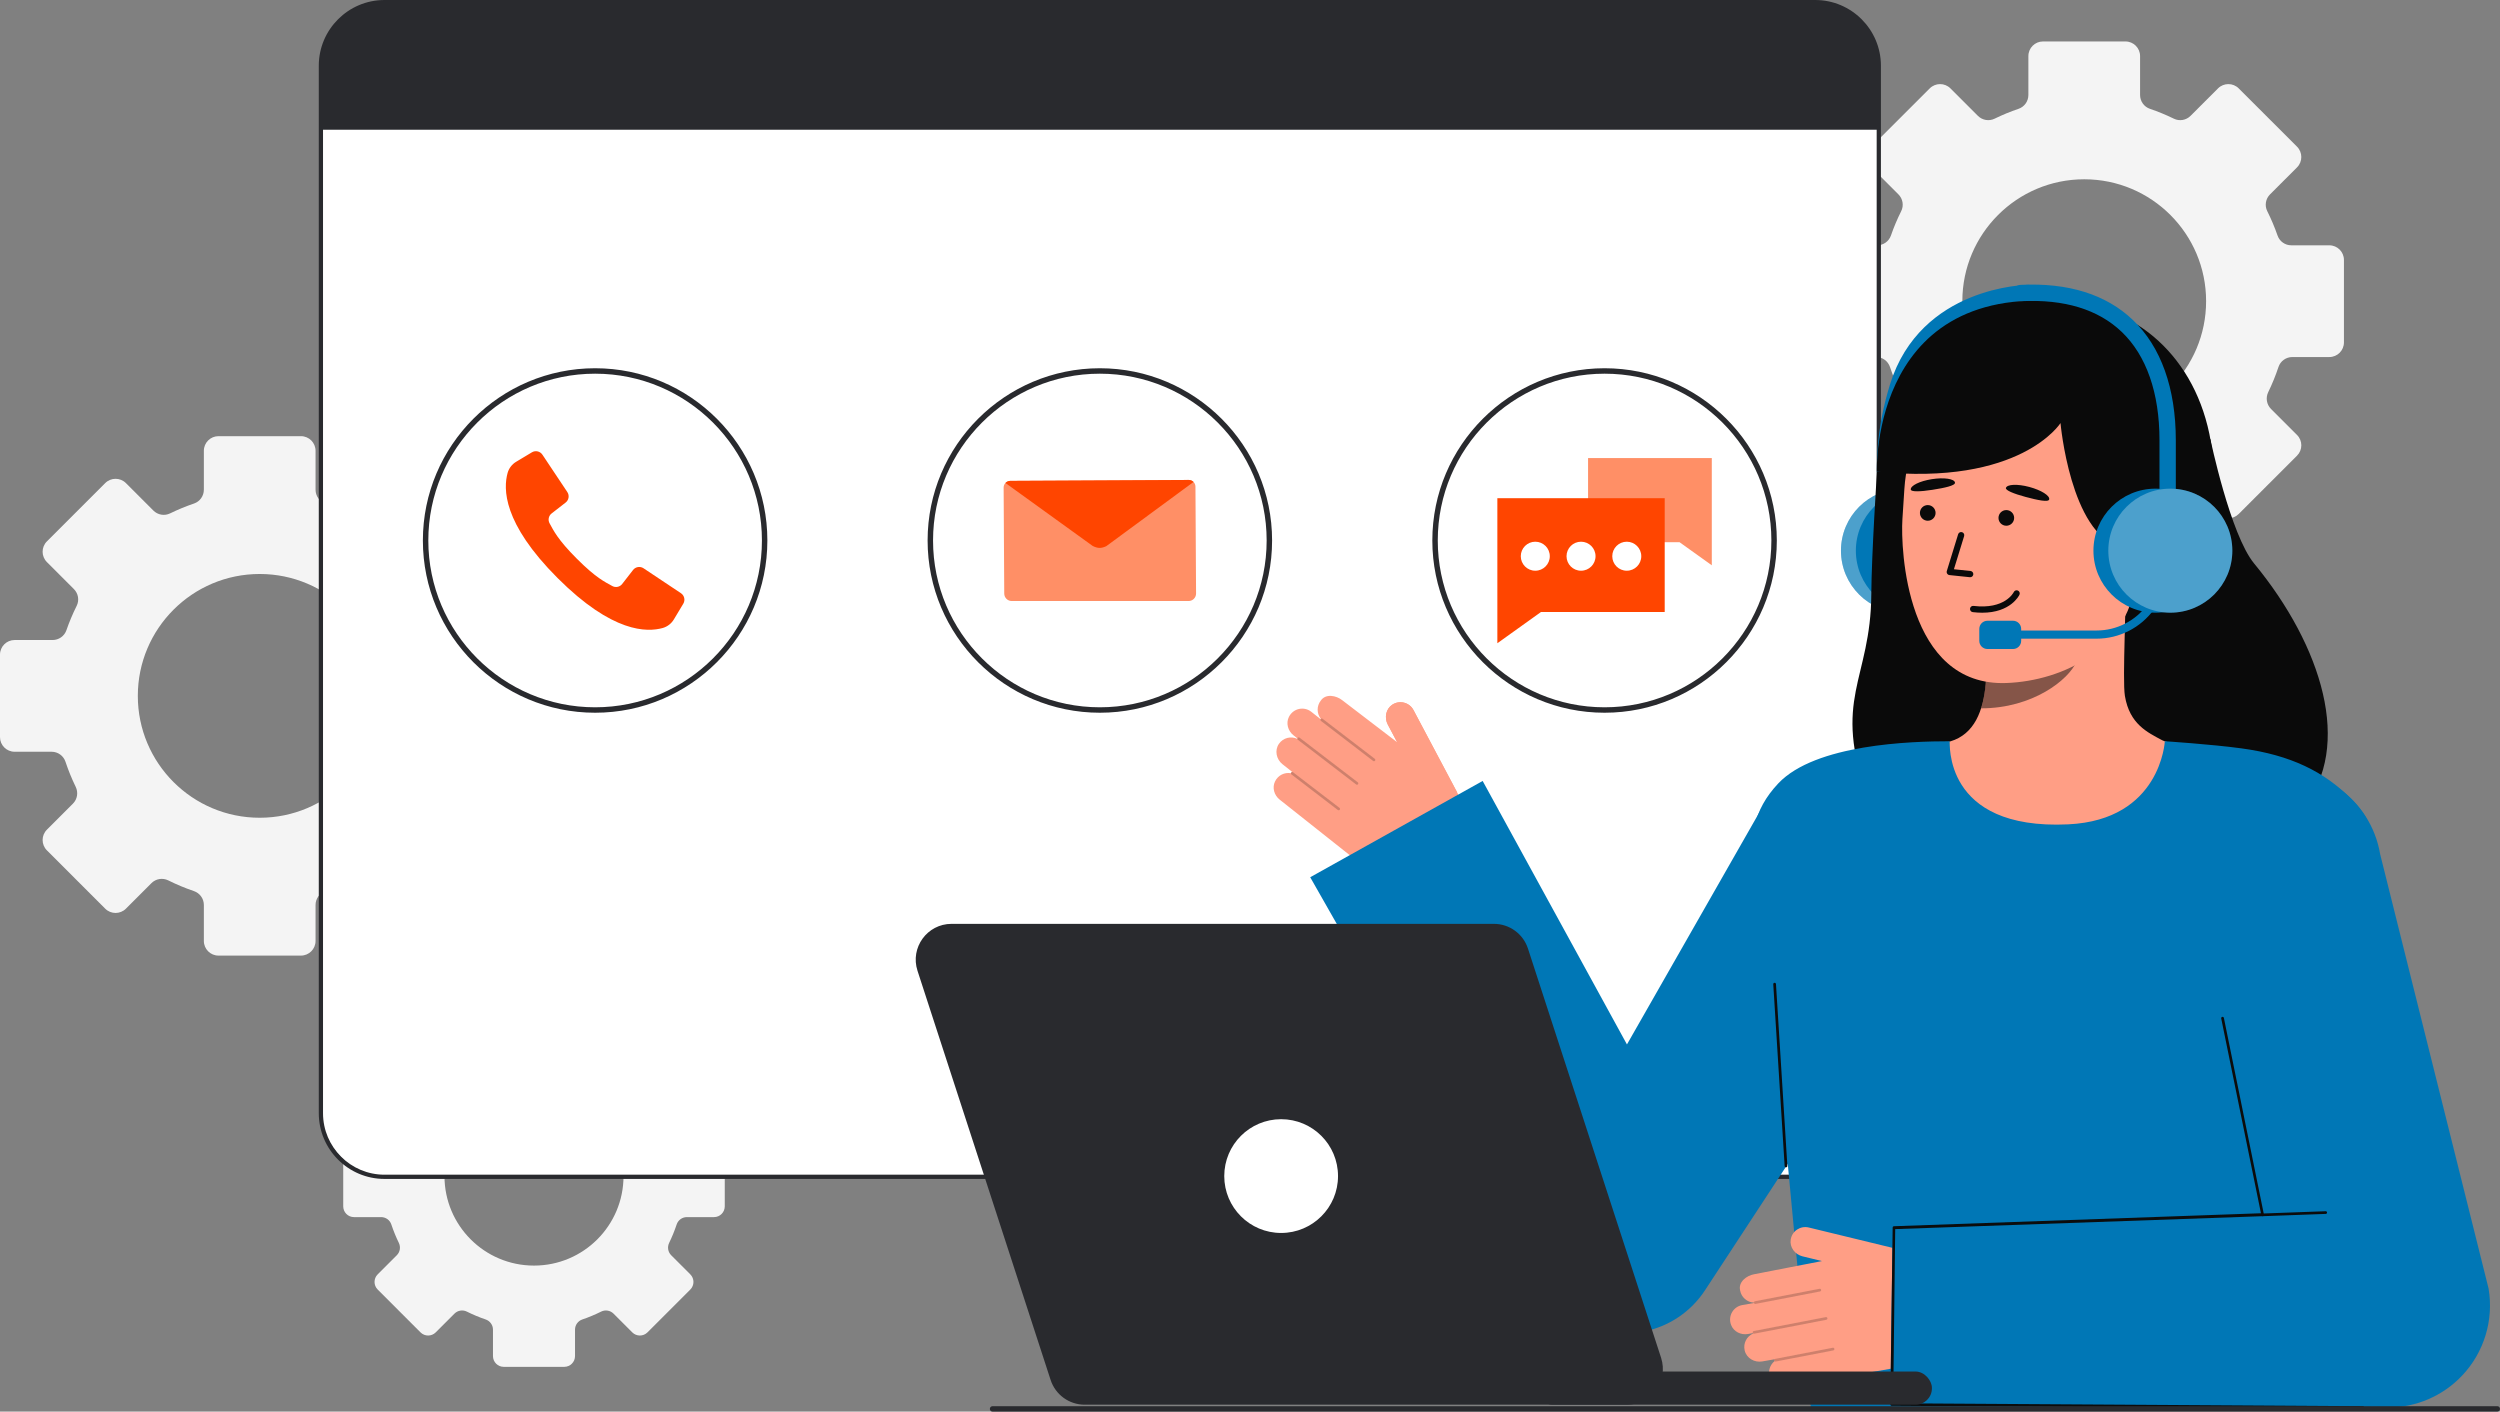 <svg id="Layer_2" data-name="Layer 2" xmlns="http://www.w3.org/2000/svg" viewBox="0 0 918.777 518.786" style="width: 100%; height: 100%;">
  <rect x="0" y="0" width="918.777" height="518.786" fill="#808080" stroke="none"/>
  <g id="Layer_2-2" data-name="Layer 2">
    <g>
      <path d="m856.044,90.157h-13.96c-2.269,0-4.311-1.431-5.055-3.577-1.073-3.088-2.344-6.081-3.784-8.971-1.035-2.061-.612-4.547,1.017-6.175l9.921-9.921c2.099-2.099,2.099-5.507,0-7.606l-21.434-21.424c-2.099-2.099-5.497-2.099-7.606,0l-10.1,10.1c-1.61,1.61-4.076,2.043-6.128,1.035-2.833-1.384-5.77-2.598-8.792-3.624-2.174-.734-3.624-2.786-3.624-5.074v-14.308c0-2.965-2.4-5.375-5.375-5.375h-30.301c-2.975,0-5.375,2.41-5.375,5.375v14.308c0,2.287-1.45,4.339-3.624,5.074-3.022,1.026-5.958,2.24-8.792,3.624-2.052,1.007-4.518.574-6.128-1.035l-10.1-10.1c-2.099-2.099-5.507-2.099-7.606,0l-21.433,21.424c-2.099,2.099-2.099,5.507,0,7.606l9.921,9.921c1.628,1.628,2.052,4.114,1.017,6.175-1.44,2.89-2.711,5.883-3.775,8.971-.753,2.146-2.796,3.577-5.064,3.577h-13.96c-2.975,0-5.375,2.41-5.375,5.375v30.31c0,2.965,2.4,5.375,5.375,5.375h13.592c2.325,0,4.377,1.487,5.102,3.69,1.054,3.172,2.316,6.25,3.756,9.215,1.007,2.071.602,4.547-1.017,6.166l-9.573,9.573c-2.099,2.099-2.099,5.497,0,7.596l21.433,21.433c2.099,2.099,5.507,2.099,7.606,0l9.385-9.385c1.638-1.638,4.142-2.033,6.213-.998,3.022,1.506,6.156,2.824,9.385,3.916,2.184.744,3.662,2.786,3.662,5.092v13.235c0,2.975,2.4,5.384,5.375,5.384h30.301c2.975,0,5.375-2.41,5.375-5.384v-13.235c0-2.306,1.478-4.349,3.662-5.092,3.229-1.092,6.363-2.41,9.385-3.916,2.071-1.035,4.575-.64,6.213.998l9.385,9.385c2.109,2.099,5.507,2.099,7.606,0l21.434-21.433c2.099-2.099,2.099-5.497,0-7.596l-9.573-9.573c-1.619-1.619-2.024-4.095-1.017-6.166,1.44-2.965,2.702-6.043,3.756-9.215.725-2.203,2.777-3.69,5.102-3.69h13.592c2.975,0,5.375-2.41,5.375-5.375v-30.31c0-2.965-2.4-5.375-5.375-5.375Zm-90.064,65.317c-24.737,0-44.797-20.05-44.797-44.787s20.059-44.797,44.797-44.797,44.787,20.059,44.787,44.797-20.05,44.787-44.787,44.787Z" fill="#f4f4f4"></path>
      <path d="m262.408,417.142h-10.254c-1.666,0-3.167-1.051-3.713-2.627-.788-2.268-1.722-4.467-2.779-6.589-.761-1.514-.449-3.34.747-4.536l7.288-7.287c1.542-1.542,1.542-4.045,0-5.587l-15.743-15.737c-1.542-1.542-4.038-1.542-5.587,0l-7.419,7.419c-1.182,1.182-2.994,1.5-4.501.761-2.081-1.016-4.238-1.908-6.458-2.662-1.597-.539-2.662-2.047-2.662-3.727v-10.509c0-2.178-1.763-3.948-3.948-3.948h-22.257c-2.185,0-3.948,1.77-3.948,3.948v10.509c0,1.68-1.065,3.187-2.662,3.727-2.219.754-4.377,1.646-6.458,2.662-1.507.74-3.319.422-4.501-.761l-7.419-7.419c-1.542-1.542-4.045-1.542-5.587,0l-15.743,15.737c-1.542,1.542-1.542,4.045,0,5.587l7.287,7.287c1.196,1.196,1.507,3.021.747,4.536-1.058,2.123-1.991,4.321-2.773,6.589-.553,1.576-2.054,2.627-3.72,2.627h-10.254c-2.185,0-3.948,1.77-3.948,3.948v22.263c0,2.178,1.763,3.948,3.948,3.948h9.984c1.708,0,3.215,1.092,3.747,2.71.774,2.33,1.701,4.591,2.759,6.769.74,1.521.442,3.34-.747,4.529l-7.032,7.032c-1.542,1.542-1.542,4.038,0,5.58l15.743,15.743c1.542,1.542,4.045,1.542,5.587,0l6.893-6.893c1.203-1.203,3.042-1.493,4.563-.733,2.219,1.106,4.522,2.074,6.893,2.876,1.604.546,2.69,2.047,2.69,3.741v9.721c0,2.185,1.763,3.955,3.948,3.955h22.257c2.185,0,3.948-1.77,3.948-3.955v-9.721c0-1.694,1.086-3.194,2.69-3.741,2.372-.802,4.674-1.77,6.893-2.876,1.521-.761,3.36-.47,4.563.733l6.893,6.893c1.549,1.542,4.045,1.542,5.587,0l15.743-15.743c1.542-1.542,1.542-4.038,0-5.58l-7.032-7.032c-1.189-1.189-1.487-3.008-.747-4.529,1.058-2.178,1.984-4.439,2.759-6.769.532-1.618,2.04-2.71,3.747-2.71h9.984c2.185,0,3.948-1.77,3.948-3.948v-22.263c0-2.178-1.763-3.948-3.948-3.948Zm-66.154,47.977c-18.17,0-32.904-14.727-32.904-32.897s14.734-32.904,32.904-32.904,32.897,14.734,32.897,32.904-14.727,32.897-32.897,32.897Z" fill="#f4f4f4"></path>
      <path d="m185.513,235.216h-13.96c-2.269,0-4.311-1.431-5.055-3.577-1.073-3.088-2.344-6.081-3.784-8.971-1.035-2.061-.612-4.547,1.017-6.175l9.921-9.921c2.099-2.099,2.099-5.507,0-7.606l-21.434-21.424c-2.099-2.099-5.497-2.099-7.606,0l-10.1,10.1c-1.61,1.61-4.076,2.043-6.128,1.035-2.833-1.384-5.77-2.598-8.792-3.624-2.174-.734-3.624-2.786-3.624-5.074v-14.308c0-2.965-2.4-5.375-5.375-5.375h-30.301c-2.975,0-5.375,2.41-5.375,5.375v14.308c0,2.287-1.45,4.339-3.624,5.074-3.022,1.026-5.958,2.24-8.792,3.624-2.052,1.007-4.518.574-6.128-1.035l-10.1-10.1c-2.099-2.099-5.507-2.099-7.606,0l-21.433,21.424c-2.099,2.099-2.099,5.507,0,7.606l9.921,9.921c1.628,1.628,2.052,4.114,1.017,6.175-1.44,2.89-2.711,5.883-3.775,8.971-.753,2.146-2.796,3.577-5.064,3.577H5.375c-2.975,0-5.375,2.41-5.375,5.375v30.31c0,2.965,2.4,5.375,5.375,5.375h13.592c2.325,0,4.377,1.487,5.102,3.69,1.054,3.172,2.316,6.25,3.756,9.215,1.007,2.071.602,4.547-1.017,6.166l-9.573,9.573c-2.099,2.099-2.099,5.497,0,7.596l21.433,21.433c2.099,2.099,5.507,2.099,7.606,0l9.385-9.385c1.638-1.638,4.142-2.033,6.213-.998,3.022,1.506,6.156,2.824,9.385,3.916,2.184.744,3.662,2.786,3.662,5.092v13.235c0,2.975,2.4,5.384,5.375,5.384h30.301c2.975,0,5.375-2.41,5.375-5.384v-13.235c0-2.306,1.478-4.349,3.662-5.092,3.229-1.092,6.363-2.41,9.385-3.916,2.071-1.035,4.575-.64,6.213.998l9.385,9.385c2.109,2.099,5.507,2.099,7.606,0l21.434-21.433c2.099-2.099,2.099-5.497,0-7.596l-9.573-9.573c-1.619-1.619-2.024-4.095-1.017-6.166,1.44-2.965,2.702-6.043,3.756-9.215.725-2.203,2.777-3.69,5.102-3.69h13.592c2.975,0,5.375-2.41,5.375-5.375v-30.31c0-2.965-2.4-5.375-5.375-5.375Zm-90.064,65.317c-24.737,0-44.797-20.05-44.797-44.787s20.059-44.797,44.797-44.797,44.787,20.059,44.787,44.797-20.05,44.787-44.787,44.787Z" fill="#f4f4f4"></path>
      <g>
        <g>
          <g>
            <rect x="117.936" y=".779" width="572.541" height="431.712" rx="23.379" ry="23.379" transform="translate(808.413 433.27) rotate(-180)" fill="#fff"></rect>
            <path d="m117.156,409.112V24.158C117.156,10.838,127.994,0,141.315,0h525.784c13.321,0,24.158,10.838,24.158,24.158v384.954c0,13.321-10.838,24.158-24.158,24.158H141.315c-13.321,0-24.158-10.838-24.158-24.158ZM141.315,1.559c-12.461,0-22.6,10.138-22.6,22.6v384.954c0,12.462,10.138,22.6,22.6,22.6h525.784c12.462,0,22.6-10.138,22.6-22.6V24.158c0-12.462-10.138-22.6-22.6-22.6H141.315Z" fill="#292a2e"></path>
          </g>
          <path d="m117.936,24.155v23.525s572.538,0,572.538,0v-23.525c0-12.912-10.467-23.379-23.379-23.379H141.315c-12.912,0-23.379,10.467-23.379,23.379Z" fill="#292a2e"></path>
        </g>
        <g>
          <path d="m218.714,261.937c-34.905,0-63.302-28.397-63.302-63.302s28.397-63.302,63.302-63.302,63.302,28.397,63.302,63.302-28.397,63.302-63.302,63.302Zm0-124.604c-33.802,0-61.302,27.5-61.302,61.302s27.5,61.302,61.302,61.302,61.302-27.5,61.302-61.302-27.5-61.302-61.302-61.302Z" fill="#292a2e"></path>
          <path d="m404.206,261.937c-34.904,0-63.301-28.397-63.301-63.302s28.397-63.302,63.301-63.302,63.302,28.397,63.302,63.302-28.397,63.302-63.302,63.302Zm0-124.604c-33.802,0-61.301,27.5-61.301,61.302s27.5,61.302,61.301,61.302,61.302-27.5,61.302-61.302-27.5-61.302-61.302-61.302Z" fill="#292a2e"></path>
          <path d="m589.699,261.937c-34.905,0-63.302-28.397-63.302-63.302s28.397-63.302,63.302-63.302,63.302,28.397,63.302,63.302-28.397,63.302-63.302,63.302Zm0-124.604c-33.802,0-61.302,27.5-61.302,61.302s27.5,61.302,61.302,61.302,61.302-27.5,61.302-61.302-27.5-61.302-61.302-61.302Z" fill="#292a2e"></path>
          <g>
            <polygon points="629.104 207.756 629.104 168.343 583.629 168.343 583.629 199.267 617.253 199.267 629.104 207.756" fill="#FF4500" opacity=".6"></polygon>
            <polygon points="550.294 236.398 550.294 183.094 611.798 183.094 611.798 224.917 566.323 224.917 550.294 236.398" fill="#FF4500"></polygon>
            <circle cx="564.235" cy="204.415" r="5.33" fill="#fff"></circle>
            <circle cx="581.046" cy="204.415" r="5.33" fill="#fff"></circle>
            <circle cx="597.857" cy="204.415" r="5.33" fill="#fff"></circle>
          </g>
          <path d="m250.252,218.005c1.271.848,1.654,2.546.867,3.859l-3.448,5.745c-.915,1.554-2.393,2.697-4.126,3.19-5.731,1.573-18.369,1.889-38.627-18.367-20.256-20.258-19.94-32.898-18.367-38.627.493-1.735,1.635-3.213,3.187-4.128l5.747-3.448c1.31-.785,3.008-.404,3.856.869l9.163,13.744c.829,1.248.558,2.925-.625,3.847l-5.146,4c-1.115.86-1.436,2.407-.753,3.64,1.51,2.716,2.941,5.917,10.027,13.012s10.296,8.517,13.012,10.027c1.234.683,2.778.362,3.638-.755l4.003-5.143c.922-1.185,2.6-1.457,3.847-.625l13.744,9.16Z" fill="#FF4500"></path>
          <g>
            <path d="m436.827,220.885h-64.985c-1.522.008-2.762-1.22-2.77-2.741l-.227-38.948c-.008-1.357,1.086-2.463,2.443-2.47l65.585-.337c1.356-.007,2.46,1.086,2.468,2.441l.227,39.285c.008,1.522-1.22,2.762-2.741,2.77Z" fill="#FF4500" opacity=".6"></path>
            <path d="m438.642,177.125c-3.88,2.85-32.06,23.59-32.09,23.61-1.89.87-3.12.84-4.99-.1l-32.05-23.13c.44-.48,1.08-.77,1.78-.78l65.58-.34c.69,0,1.32.28,1.77.74Z" fill="#FF4500"></path>
          </g>
        </g>
      </g>
      <g>
        <circle cx="707.619" cy="202.377" r="22.79" fill="#0077B6"></circle>
        <path d="m696.939,200.218c-1.161,0-2.267-.678-2.756-1.812-.411-.953-9.951-23.721.411-57.121,11.225-36.179,50.319-36.598,50.713-36.598,1.657,0,3,1.343,3,3s-1.341,2.998-2.996,3h0c-1.428.004-35.088.471-44.987,32.376-9.711,31.303-.724,52.753-.632,52.966.657,1.521-.044,3.287-1.566,3.943-.387.167-.791.247-1.187.247Z" fill="#0077B6"></path>
        <g>
          <g>
            <circle cx="699.368" cy="202.377" r="22.79" fill="#0077B6"></circle>
            <circle cx="699.368" cy="202.377" r="22.79" fill="#fff" opacity=".3"></circle>
            <circle cx="704.836" cy="202.377" r="22.79" fill="#0077B6"></circle>
          </g>
          <path d="m812.337,161.371s7.321,35.085,16.066,45.7c25.175,30.558,36.225,67.264,18.16,89.655-18.065,22.391-143.912,40.474-159.996-3.255-13.541-36.815.986-43.334,1.163-75.234.08-14.434,2.078-44.876,2.078-44.876" fill="#0a0a0a"></path>
          <path id="sk" d="m707.158,274.908c.23-.03,2.783,42.33,51.993,38.637,34.068-2.552,46.215-38.697,46.996-38.697-3.673-.781-9.858-1.916-11.49-2.787-5.364-2.882-12.002-5.882-13.731-16.299-.997-6.004.694-36.722.174-42.797l-52.294,11.672c.731,12.83,5.845,42.575-12.08,47.839-2.982.871-6.195,1.671-9.568,2.432Z" fill="#ff9e85"></path>
          <path id="sh" d="m728.073,260.32c.741-2.364,1.181-4.42,1.573-8.116.7-6.61.328-12.686-.342-18.877,10.564-1.406,20.707-5.85,28.902-12.662.971,3.586,6.311,19.256,4.833,22.664-2.795,6.442-15.929,16.992-34.966,16.992Z" fill="#0c0c0c" opacity=".5"></path>
          <path d="m737.383,251.015c20.699-.778,46.034-12.516,47.841-40.465l1.631-25.218c1.807-27.949-11.407-51.555-37.722-53.256h0c-26.315-1.702-47.449,19.683-49.257,47.632l-.722,11.165c-.693,10.724,1.297,61.531,38.228,60.143Z" fill="#ff9e85"></path>
          <g>
            <path id="e1_eb" d="m702.228,179.913c.095.896,3.468.803,7.956.097,4.488-.706,8.462-1.542,8.296-2.652-.21-1.402-4.037-1.963-8.525-1.257-4.488.706-7.878,2.404-7.728,3.813Z" fill="#0a0a0a"></path>
            <g>
              <circle id="e1_eye" cx="708.469" cy="188.501" r="2.879" fill="#0a0a0a"></circle>
              <g id="e1_n">
                <path d="m724.066,212.138c.583,0,1.082-.44,1.144-1.032.066-.633-.393-1.199-1.026-1.265l-6.099-.638,3.754-12.183c.187-.608-.154-1.252-.763-1.44-.607-.187-1.252.154-1.44.761l-4.166,13.522c-.101.329-.049.687.141.974s.498.475.841.511l7.493.783c.04.004.081.006.12.006Z" fill="#0a0a0a"></path>
              </g>
              <g id="e1_m">
                <path d="m728.486,225.181c10.44,0,13.546-6.308,13.685-6.604.271-.575.025-1.261-.55-1.533-.571-.271-1.255-.027-1.53.544-.13.268-3.318,6.464-14.806,5.091-.644-.08-1.206.376-1.281,1.007-.075.632.376,1.205,1.007,1.28,1.239.148,2.397.216,3.474.216Z" fill="#0a0a0a"></path>
              </g>
              <path id="e1_eb-2" data-name="e1_eb" d="m737.199,179.311c-.276.858,2.844,2.141,7.233,3.317s8.36,2.024,8.659.942c.377-1.366-2.893-3.432-7.282-4.608-4.388-1.176-8.175-.999-8.61.35Z" fill="#0a0a0a"></path>
              <circle id="e1_eye-2" data-name="e1_eye" cx="737.342" cy="190.337" r="2.879" fill="#0a0a0a"></circle>
            </g>
          </g>
          <path d="m808.161,191.364l-28.963,9.671c-18.328-4.916-21.938-45.55-21.938-45.55,0,0-14.663,23.279-67.501,17.849,0,0-2.574-73.968,75.971-61.443,25.259,4.028,45.915,26.214,47.784,59.455,1.31,23.295-5.354,20.018-5.354,20.018Z" fill="#0a0a0a"></path>
          <path d="m783.039,218.959c7.997.517,15.033-7.619,15.55-15.616.517-7.997-5.681-12.826-13.678-13.344l-4.467,5.092-4.281,23.423,6.876.445Z" fill="#ff9e85"></path>
        </g>
        <g>
          <path d="m535.513,291.214l-16.046-30.259c-1.477-2.785-5.039-3.754-7.745-2.003-2.4,1.552-3.038,4.804-1.699,7.329l3.441,6.489-20.186-15.438c-2.214-1.755-6.054-2.493-7.86.12-1.599,2.017-1.527,4.817.015,6.745-.019.019-.044.033-.06.056-.013.017-.017.038-.028.057l-3.415-2.707c-2.633-2.087-6.607-1.335-8.223,1.831-1.183,2.318-.392,5.17,1.647,6.787l1.453,1.152c-.014.058-.018.117-.01.175-2.331-1.105-5.223-.428-6.779,1.821-1.65,2.384-.973,5.681,1.299,7.482l3.609,2.861c-.156-.006-.312.052-.419.186-.06.079-.085.17-.092.263-2.266-.388-4.695.675-5.835,3.04-1.109,2.3-.294,5.079,1.707,6.666l30.453,24.141c8.715,6.909,20.75,7.839,30.423,2.351h0c8.477-4.81,11.59-15.491,7.024-24.102l-2.674-5.042Z" fill="#ff9e85"></path>
          <g fill="none" opacity=".2">
            <path d="m505.337,279.577c-.17.211-.478.249-.694.083l-19.178-14.706c-.219-.168-.26-.482-.092-.701.141-.218.482-.26.701-.092l19.178,14.706c.219.168.26.482.092.701l-.007.009Z" fill="#0c0c0c"></path>
          </g>
          <g fill="none" opacity=".2">
            <path d="m499.084,288.214c-.17.211-.478.249-.694.083l-21.403-16.411c-.219-.168-.26-.482-.092-.701.155-.199.482-.26.701-.092l21.403,16.411c.219.168.26.482.092.701l-.007.009Z" fill="#0c0c0c"></path>
          </g>
          <g fill="none" opacity=".2">
            <path d="m492.367,297.608c-.17.211-.478.249-.694.083l-17.073-13.091c-.219-.168-.26-.482-.092-.701.174-.218.482-.26.701-.092l17.073,13.091c.219.168.26.482.092.701l-.007.009Z" fill="#0c0c0c"></path>
          </g>
        </g>
        <path d="m649.812,292.891l-51.889,90.953-53.031-96.834-63.375,35.383,85.318,149.921c2.655,4.624,6.484,8.856,11.25,11.978,16.188,10.609,37.912,6.085,48.52-10.103l.438-.669,91.001-138.864-68.232-41.766Z" fill="#0077B6"></path>
        <path d="m535.513,291.214l-16.046-30.259c-1.477-2.785-5.039-3.754-7.745-2.003-2.4,1.552-3.038,4.804-1.699,7.329l3.441,6.489,5.35,11.715" fill="#ff9e85"></path>
        <path id="b_1_b" d="m760.07,302.956c34.092-1.607,35.527-30.544,35.527-30.544,0,0,16.892,1.092,28.121,2.611,18.384,2.487,30.512,8.721,40.163,18.372,8.978,8.978,14.444,18.692,8.66,80.711-4.188,44.906-1.24,143.679-1.24,143.679h-205.75s-12.338-129.465-14.058-149.679c-3.283-38.589-16.724-60.34,2.064-80.218,13.625-14.416,48.797-15.476,62.958-15.474.231,0-2.873,32.73,43.555,30.541Z" fill="#0077B6"></path>
        <path d="m652.691,361.654c-.018-.275-.255-.486-.53-.468-.276.018-.485.255-.468.53l4.183,66.828c.016.251.215.448.459.467.023.002.047.002.071,0,.276-.018.485-.255.468-.53" fill="#0c0c0c"></path>
        <g>
          <path d="m698.022,459.207l-33.282-8.087c-3.064-.744-6.152,1.276-6.64,4.463-.432,2.825,1.576,5.461,4.353,6.136l7.137,1.734-24.946,4.848c-2.783.491-5.884,2.873-5.128,5.958.447,2.535,2.589,4.34,5.054,4.467.002.027-.005.055.002.082.004.021.017.038.024.058l-4.291.757c-3.309.584-5.384,4.055-4.089,7.365.948,2.424,3.606,3.725,6.169,3.274l1.826-.322c.034.049.076.091.124.124-2.374,1.01-3.787,3.622-3.139,6.279.688,2.817,3.603,4.499,6.458,3.996l4.536-.8c-.108.113-.168.268-.139.436.019.097.071.176.135.243-1.795,1.437-2.612,3.96-1.6,6.382.984,2.357,3.603,3.592,6.118,3.148l38.27-6.749c10.952-1.931,19.637-10.315,21.954-21.192h0c2.031-9.533-3.891-18.951-13.362-21.253l-5.546-1.348Z" fill="#ff9e85"></path>
          <g fill="none" opacity=".2">
            <path d="m669.287,474.049c.045.267-.131.523-.398.574l-23.729,4.58c-.271.052-.533-.125-.586-.396-.069-.251.125-.534.396-.586l23.729-4.58c.271-.052.533.125.586.396l.002.012Z" fill="#0c0c0c"></path>
          </g>
          <g fill="none" opacity=".2">
            <path d="m671.595,484.459c.045.267-.131.523-.398.574l-26.482,5.112c-.271.052-.533-.125-.586-.396-.046-.248.126-.533.396-.586l26.482-5.112c.271-.052.533.125.586.396l.002.012Z" fill="#0c0c0c"></path>
          </g>
          <g fill="none" opacity=".2">
            <path d="m674.161,495.719c.045.267-.131.523-.398.574l-21.124,4.078c-.271.052-.533-.125-.586-.396-.047-.275.126-.533.396-.586l21.124-4.078c.271-.052.533.125.586.396l.002.012Z" fill="#0c0c0c"></path>
          </g>
        </g>
        <path id="b_4_b" d="m694.707,516.091l178.838.975c1.356.147,2.712.22,4.061.22,10.264,0,20.15-4.216,27.274-11.767,8.061-8.545,11.652-20.372,9.703-31.955l-39.842-159.603c-3.437-20.423-22.775-34.19-43.202-30.759-20.423,3.436-34.195,22.778-30.759,43.202l30.555,120.235-135.764,4.454-.865,64.997Z" fill="#0077B6"></path>
        <g id="b_4_st">
          <path d="m854.712,446.132c.244,0,.457-.178.494-.426.041-.273-.147-.527-.42-.568l-23.161.841c-.283-.043-.528.147-.569.42-.041.273.147.527.42.568l23.161-.841c.025.004.05.006.075.006Z" fill="#0c0c0c"></path>
        </g>
        <g id="b_4_st-2" data-name="b_4_st">
          <path d="m868.343,517.786c.248,0,.462-.184.495-.436.036-.273-.157-.524-.431-.561l-172.654-1.077.757-64.001,134.952-4.743c.158.019.315-.035.425-.148.11-.114.16-.274.134-.431l-14.716-72.27c-.045-.272-.298-.461-.576-.41-.272.046-.456.304-.41.576l14.604,71.602-134.788,4.764c-.133-.019-.269.02-.375.103s-.174.206-.188.34l-.865,64.997c-.029.27.163.515.432.55l173.139,1.141c.022.003.044.004.065.004Z" fill="#0c0c0c"></path>
        </g>
        <g>
          <path d="m610.469,499.007l-48.924-150.389c-1.764-5.421-6.817-9.091-12.518-9.091h-199.318c-8.945,0-15.285,8.73-12.518,17.236l48.924,150.389c1.764,5.421,6.817,9.091,12.518,9.091h199.318c8.945,0,15.285-8.73,12.518-17.236Z" fill="#292a2e"></path>
          <rect x="564.541" y="504.049" width="145.462" height="12.194" rx="6.02" ry="6.02" fill="#292a2e"></rect>
          <circle cx="470.831" cy="432.221" r="20.905" fill="#fff"></circle>
        </g>
        <path d="m796.635,198.957c-1.657,0-3-1.343-3-3v-34.174c0-17.39-4.813-31.168-13.919-39.847-8.631-8.226-21.018-12.008-36.804-11.252-1.639.082-3.061-1.197-3.141-2.853-.08-1.655,1.197-3.061,2.853-3.141,17.491-.845,31.366,3.499,41.232,12.902,10.323,9.838,15.78,25.119,15.78,44.19v34.174c0,1.657-1.343,3-3,3Z" fill="#0077B6"></path>
        <g>
          <circle cx="792.151" cy="202.377" r="22.79" fill="#0077B6"></circle>
          <path d="m793.031,219.449c-.67-.485-1.609-.335-2.095.336l-1.744,2.409c-4.315,5.963-11.286,9.523-18.646,9.523h-27.746v-.587c0-1.657-1.343-3-3-3h-9.39c-1.657,0-3,1.343-3,3v4.391c0,1.657,1.343,3,3,3h9.39c1.657,0,3-1.343,3-3v-.804h27.746c8.32,0,16.199-4.024,21.077-10.765l1.744-2.409c.485-.671.335-1.609-.336-2.095Z" fill="#0077B6"></path>
          <circle cx="797.619" cy="202.377" r="22.79" fill="#0077B6"></circle>
          <circle cx="797.619" cy="202.377" r="22.79" fill="#fff" opacity=".3"></circle>
        </g>
      </g>
      <path d="m364.778,518.786h552.999c.552,0,1-.448,1-1,0-.552-.448-1-1-1H364.778c-.552,0-1,.448-1,1,0,.552.448,1,1,1Z" fill="#292a2e"></path>
    </g>
  </g>
</svg>